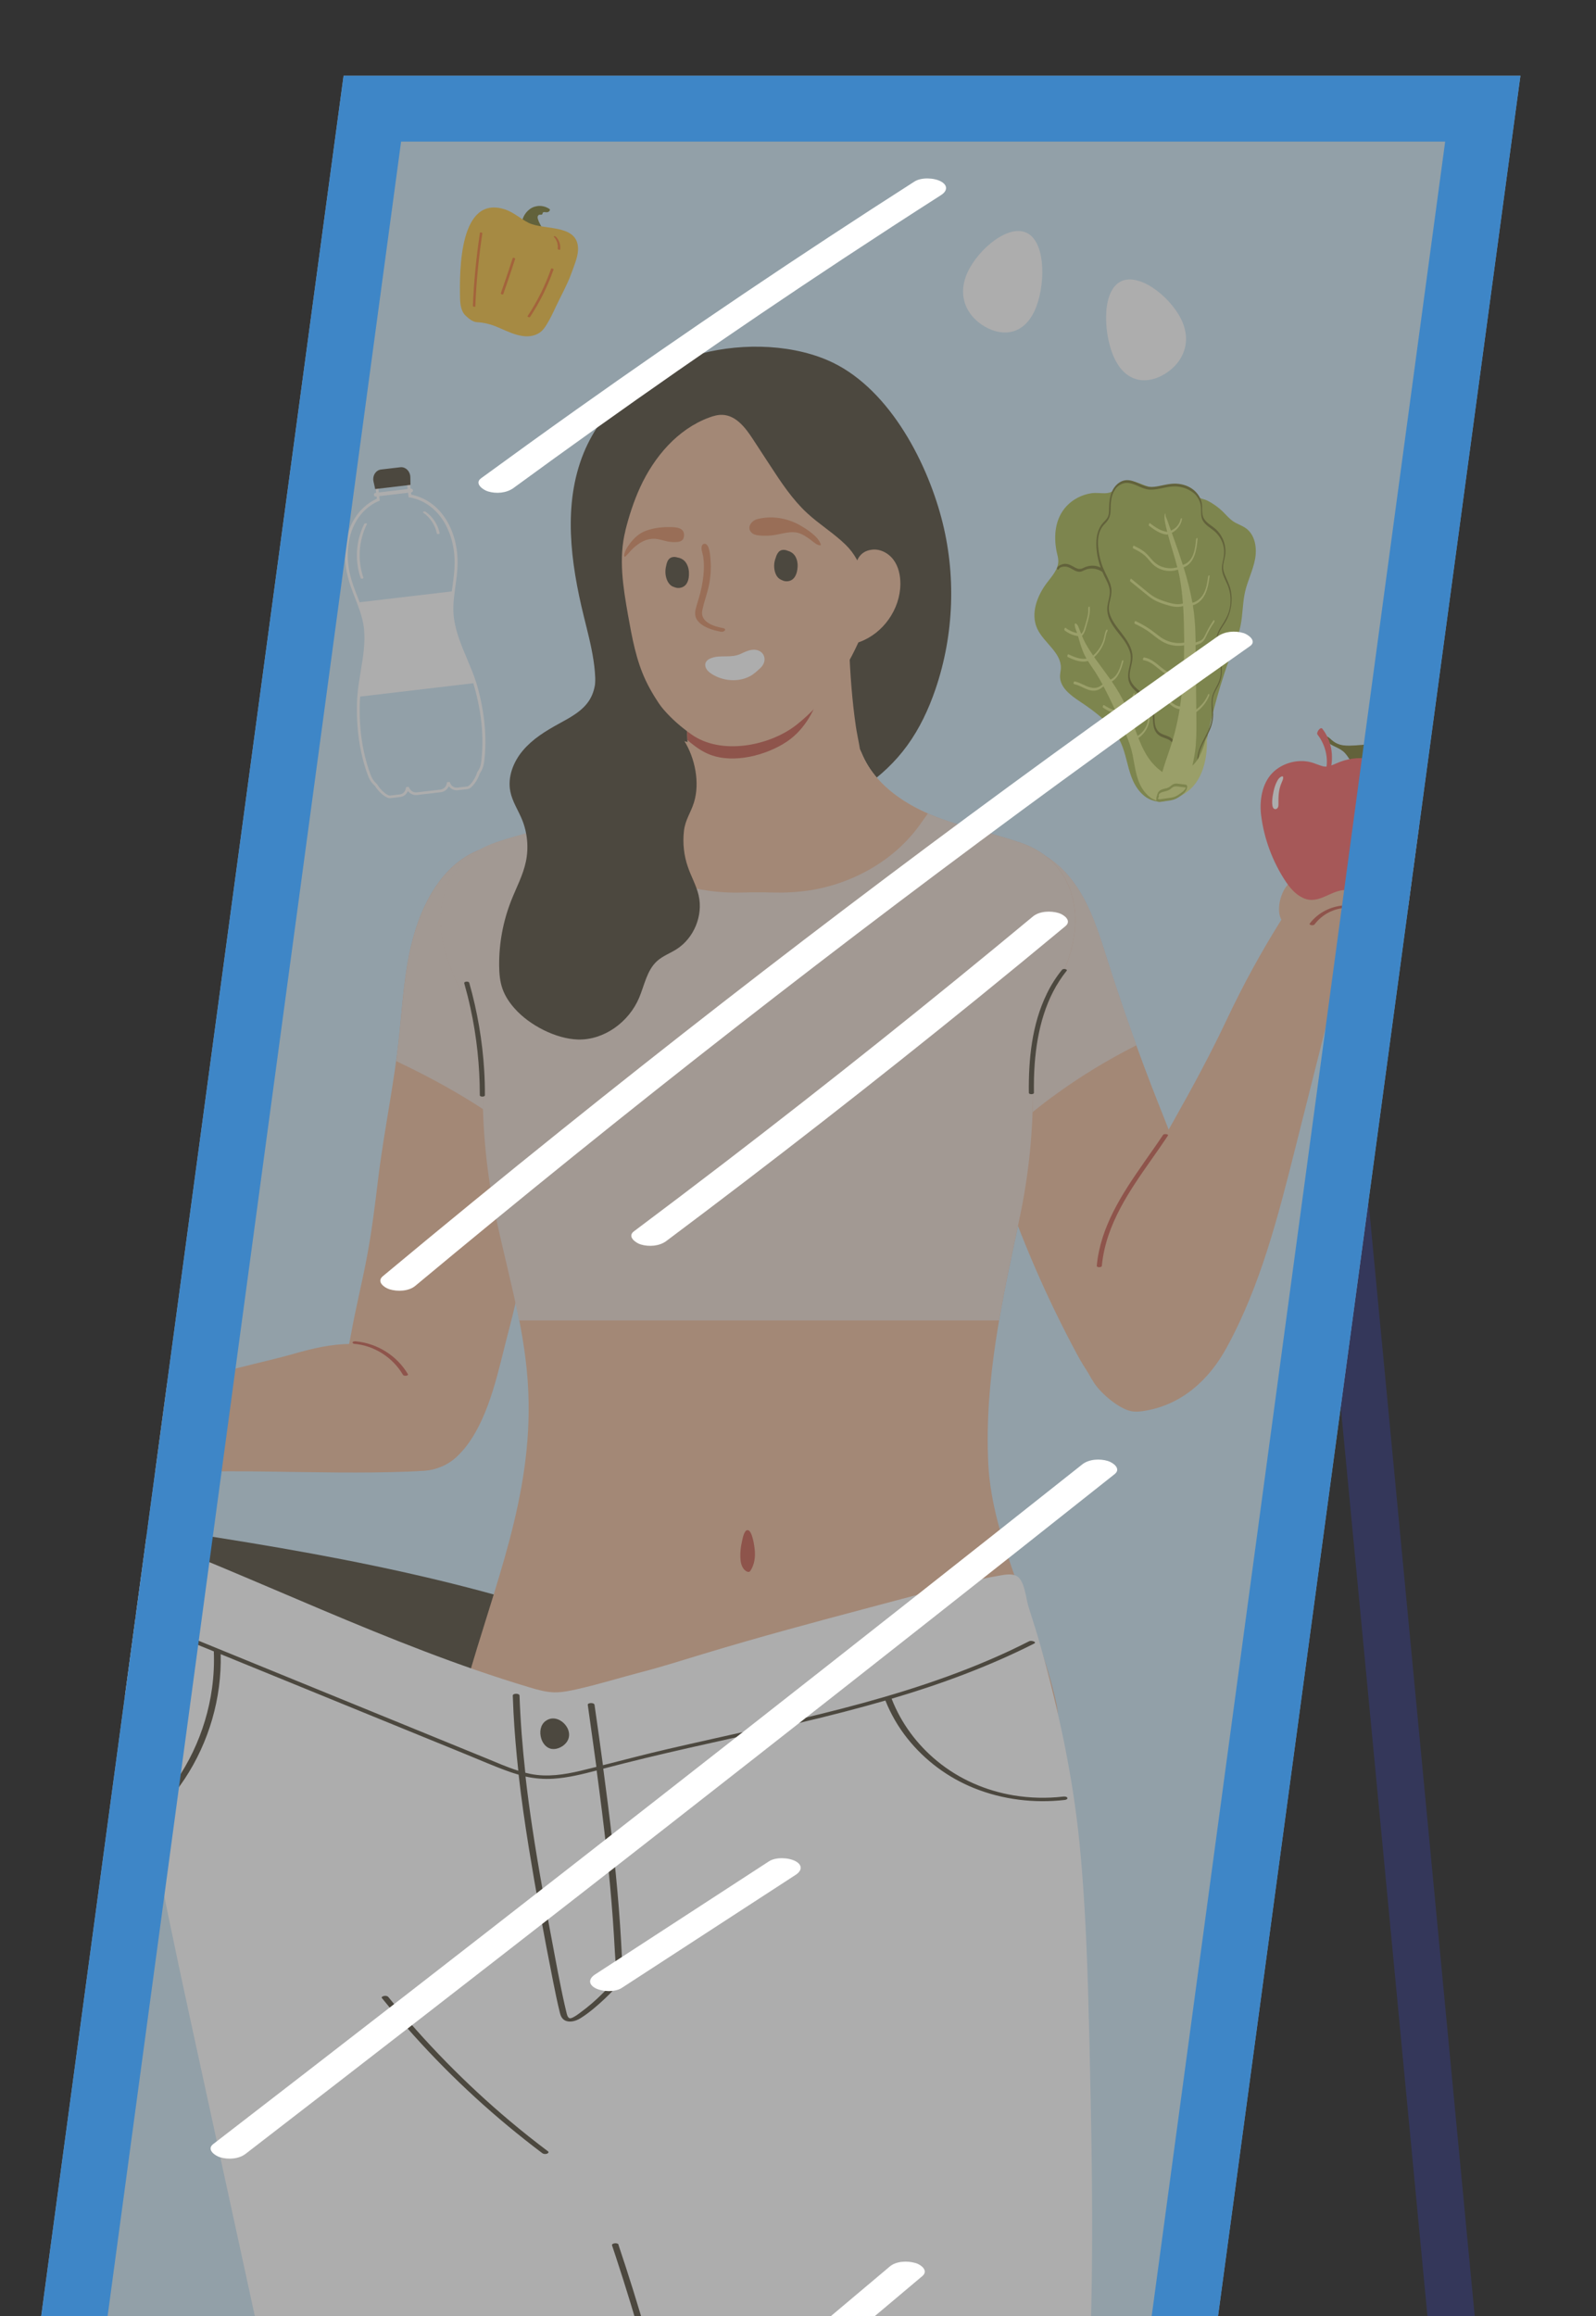 <?xml version="1.0" encoding="UTF-8"?>
<svg id="_圖層_2" data-name="圖層 2" xmlns="http://www.w3.org/2000/svg" xmlns:xlink="http://www.w3.org/1999/xlink" viewBox="0 0 248.34 360.19">
  <rect x="0" y="0" width="248.34" height="360.19" fill="#333333" stroke="none"/>
  <defs>
    <style>
      .cls-1 {
        fill: none;
      }

      .cls-2 {
        fill: #dd966f;
      }

      .cls-3 {
        fill: #dfe78d;
      }

      .cls-4 {
        fill: #34375a;
      }

      .cls-5 {
        fill: #cc6a5c;
      }

      .cls-6 {
        fill: #afbc60;
      }

      .cls-7 {
        clip-path: url(#clippath-1);
      }

      .cls-8 {
        fill: #fff;
      }

      .cls-9 {
        fill: #828241;
      }

      .cls-10 {
        opacity: .6;
      }

      .cls-11 {
        fill: #5e5748;
      }

      .cls-12 {
        fill: #f3c54f;
      }

      .cls-13 {
        fill: #efc1a4;
      }

      .cls-14 {
        fill: #ee8441;
      }

      .cls-15 {
        fill: #3e86c7;
      }

      .cls-16 {
        fill: #f47171;
      }

      .cls-17 {
        clip-path: url(#clippath);
      }

      .cls-18 {
        fill: #ecddd4;
      }

      .cls-19 {
        fill: #d2e9f7;
      }
    </style>
    <clipPath id="clippath">
      <rect class="cls-1" x="0" width="248.34" height="360.19"/>
    </clipPath>
    <clipPath id="clippath-1">
      <polygon class="cls-19" points="53.46 11.78 -21.4 566.16 -22.18 571.96 160.93 571.96 235.79 17.58 236.58 11.78 53.46 11.78"/>
    </clipPath>
  </defs>
  <g id="_圖層_1-2" data-name="圖層 1">
    <g class="cls-17">
      <g>
        <path class="cls-4" d="M211.98,176.83h-6.66v7.31h0l34.97,366.63H89.22v-147.03h-7.31v154.34h166.43l-36.36-381.25Z"/>
        <g class="cls-10">
          <polygon class="cls-19" points="53.46 11.78 -21.4 566.16 -22.18 571.96 160.93 571.96 235.79 17.58 236.58 11.78 53.46 11.78"/>
          <g class="cls-7">
            <g>
              <g>
                <g>
                  <path class="cls-13" d="M168.5,139.49c1.71,3.08,2.74,6.49,3.81,9.85,2.38,7.47,5,14.86,7.88,22.15,3.03,7.68,6.37,15.44,6.9,23.69.25,4.01-.29,8.12-1.73,11.88-.65,1.7-1.66,3.04-2.51,4.59-.99,1.81-1.47,3.61-3.09,5.05-5.29,4.69-9.83-1.73-12.13-6-4.12-7.64-7.67-15.58-10.62-23.74-2.89-7.99-5.67-16.42-6.82-24.86-.66-4.85-.6-9.77-.54-14.66.05-4.06.19-8.4,2.55-11.71,2.06-2.89,5.63-4.81,8.87-3.42,3.3,1.41,5.7,4.08,7.43,7.18Z"/>
                  <path class="cls-18" d="M163.78,170.55c-3.38,2.5-6.74,5.33-9.44,8.63-1.81-5.6-3.35-11.34-4.13-17.08-.66-4.85-.6-9.77-.54-14.66.05-4.06.19-8.4,2.55-11.71,2.06-2.89,5.63-4.81,8.87-3.42,3.3,1.41,5.7,4.08,7.43,7.18,1.71,3.08,2.74,6.49,3.81,9.85,1.41,4.44,2.91,8.85,4.5,13.22-4.55,2.31-8.94,4.96-13.03,7.99Z"/>
                </g>
                <path class="cls-13" d="M167.41,208.69c0,.19,0,.38.02.57.04.67.89,2.05,1.18,2.74.45,1.09,1.02,2.14,1.67,3.13,1.06,1.61,3.82,3.96,5.73,4.34.74.15,1.51.05,2.25-.08,5.7-.98,9.88-4.82,12.59-9.77,5.29-9.65,8.03-20.46,10.72-31.14,2.76-10.93,5.51-21.85,8.26-32.78.1-.4.2-.85-.02-1.21-.18-.3-.54-.44-.87-.56-1.46-.53-2.83-1.29-4.32-1.77-.73-.23-1.46-.23-2.18-.4-.72-.16-1.18-.53-1.93-.04-.49.32-.82.84-1.14,1.34-3.13,4.98-5.96,10.16-8.47,15.48-2.52,5.34-5.3,10.48-8.21,15.64-4.01,7.09-8.09,14.14-11.59,21.5-1.96,4.11-3.78,8.48-3.7,13.02Z"/>
                <path class="cls-5" d="M177.97,180.84c1.01-1.44,2.03-2.87,3-4.33.15-.23.92-.13.76.11-3.31,4.99-7.26,9.7-9.23,15.44-.53,1.56-.9,3.17-1.05,4.81-.03.29-.81.27-.79,0,.55-6.02,3.93-11.2,7.31-16.02Z"/>
                <g>
                  <g>
                    <path class="cls-13" d="M199.73,138.53c-.52,1.04-.8,2.2-.69,3.33.19,1.94,1.88,2.73,3.23,3.84.44.36.75.87,1.22,1.23,2.09,1.6,4.84,1.78,7.12.58,2.43-1.28,4.71-2.84,6.79-4.63,2.08-1.8,3.92-3.91,5.47-6.17.45-.66.89-1.35,1.18-2.09.26-.66.61-1.67.37-2.37-.12-.34-.45-.63-.8-.57-.39.06-.59.48-.75.84-.96,2.19-2.47,4.19-4.73,5.1.26-.1.61-.76.79-.98.29-.37.58-.75.86-1.14.54-.75,1.04-1.52,1.47-2.34.43-.81.78-1.66,1.01-2.55.17-.65.6-1.96-.05-2.47-.25-.2-.63-.23-.91-.08-.29.16-.46.46-.62.76-.71,1.36-1.38,2.75-2.2,4.06-.36.58-.78,1.38-1.34,1.8-.53.39-1.11.65-1.47,1.26,1.23-2.11,2.75-4.01,3.56-6.35.16-.46.55-1.34.4-1.82-.14-.48-.79-.6-1.19-.37-.33.19-.55.53-.76.85-.72,1.13-1.48,2.23-2.29,3.3-.77,1.02-1.69,1.86-2.58,2.77.31-.31.5-1.04.72-1.43.28-.5.59-1,.87-1.51.41-.76,1.16-1.93.82-2.83-.5-.04-.94.32-1.31.67-.99.94-1.95,1.92-2.87,2.94-.74.82-1.46,1.68-2.31,2.39-.85.71-1.85,1.29-2.95,1.44.79-1.2,1.58-2.41,2.38-3.61.22-.34.45-.78.24-1.13-.69-.13-1.34.33-1.89.77-.94.75-1.86,1.51-2.77,2.29-.87.74-1.62,1.56-2.43,2.36-.64.62-1.18,1.04-1.6,1.88Z"/>
                    <path class="cls-5" d="M209.45,140.8c-2.21.05-4.32,1.08-5.66,2.84-.11.14.19.24.28.25.17.03.38,0,.49-.14,1.15-1.52,2.99-2.5,4.9-2.55.12,0,.4-.03.4-.2s-.29-.2-.4-.2Z"/>
                  </g>
                  <g>
                    <path class="cls-9" d="M211.1,115.91c2.07-.1,4.01-.67,5.75.75.7.57,1.3,1.27,2.01,1.83.45.36.94.66,1.38,1.04,1.18,1.02,1.84,2.51,2.47,3.94-1.66-.32-3.39.15-5.06-.14-.72-.13-1.4-.39-2.08-.66-1.01-.39-2.04-.8-2.92-1.43-.81-.59-1.32-1.37-1.94-2.12-.51-.61-.86-1.34-1.38-1.94-.79-.92-1.99-1.04-2.84-1.83-.24-.23-.43-.53-.45-.86.21-.04.43.02.62.14.18.11.34.27.5.41,1.2,1.09,2.43.95,3.95.88Z"/>
                    <g>
                      <g>
                        <path class="cls-16" d="M206.14,120.41c.72-2.06.2-4.46-1.13-6.16-.25-.32.45-1.29.75-.91,1.57,2.01,1.88,4.73,1.05,7.11-.07.2-.33.55-.57.52-.27-.03-.16-.4-.1-.56Z"/>
                        <path class="cls-16" d="M212.94,118.02c2.22.4,4.15,1.81,5.19,4.27.89,2.11.93,4.5.51,6.75-.41,2.25-1.26,4.4-2.1,6.53-.28.71-.56,1.43-1.01,2.05-1.66,2.28-3.8.84-6.04.79-2.43-.05-4.24,2.35-6.69,1.26-1.14-.51-2.01-1.49-2.71-2.53-2.05-3.07-3.41-6.7-3.86-10.37-.27-2.22.12-4.86,1.73-6.53,1.58-1.65,4.25-2.32,6.42-1.57,1.76.61,1.77.85,3.59.04,1.66-.74,3.39-.97,4.98-.69Z"/>
                      </g>
                      <path class="cls-8" d="M198.38,125.83c-.6-.07-.41-1.6-.36-1.95.15-.95.37-1.94.92-2.75.1-.14.72-.68.72-.19,0,.27-.12.51-.23.76-.5,1.13-.51,2.18-.5,3.39,0,.15-.01.31-.07.45s-.18.26-.33.29c-.05.01-.1.01-.14,0Z"/>
                    </g>
                  </g>
                </g>
              </g>
              <path class="cls-13" d="M2.83,228.06c.48-1.81,1.58-3.39,2.76-4.85,2.15-2.67,4.99-5.26,8.42-5.34,1.97-.05,3.95.8,5.27,2.26,4.61,5.1,4.57,12.97,1.03,18.63-.23.36-.48.73-.83.98-.54.39-1.24.46-1.91.43-3.64-.17-6.56-2.91-9.83-4.51-1.37-.67-2.88-1.18-3.9-2.31-1.26-1.39-1.5-3.49-1.02-5.3Z"/>
              <path class="cls-11" d="M16.25,240.05c.91.95,2.26,1.88,2.85,2.44,3.28,3.11,7.18,5.48,11.06,7.81,14.16,8.52,28.54,17.04,44.35,21.85,3.51,1.07,7.13,1.95,10.8,1.86,3.67-.09,7.43-1.25,10.06-3.8,4.03-3.9,7.8-13.34.96-15.92-24.73-9.35-51.07-13.56-77.23-17.39-1.49-.22-3.57-.02-3.75,1.47-.06.51.33,1.1.89,1.68Z"/>
              <g>
                <path class="cls-13" d="M54.54,209.02c-2.97,0-5.89.69-8.73,1.5-2.71.78-5.51,1.39-8.27,2.1-6.02,1.55-12.13,2.78-18.28,3.68-2.13.31-4.3.59-6.27,1.45-1.98.85-3.78,2.37-4.44,4.42-.51,1.61-.25,3.45.69,4.85,1.84,2.73,5.65,2.88,8.6,2.57.66-.07,1.32-.13,1.98-.19,14.53-1.27,29.15.02,43.71-.53,1.75-.07,3.53-.15,5.16-.78,1.74-.67,4.34-2.79,3.78-4.96-.61-2.37-2.48-4.77-4.03-6.62-1.8-2.14-3.82-4.15-6.24-5.55-2.46-1.42-5.05-1.94-7.67-1.93Z"/>
                <g>
                  <path class="cls-13" d="M66.82,139.49c-3.62,6.53-3.93,14.05-4.67,21.3-.77,7.54-2.39,14.98-3.31,22.56-.5,4.14-1.01,8.28-1.79,12.37-.75,3.94-1.73,7.83-2.43,11.78-.62,3.52-1.75,6.8-1.46,10.46.2,2.54,1.11,5.11,2.99,6.83,1.21,1.11,2.74,1.79,4.25,2.45,1.72.75,3.5,1.52,5.38,1.5,2.7-.03,5.17-1.71,6.81-3.86,3.7-4.86,5-12.03,6.53-17.81,1.72-6.5,3.07-13.1,4.07-19.76,1.99-13.19,2.64-26.55,2.47-39.87-.05-4.06-.19-8.4-2.55-11.71-2.06-2.89-5.63-4.81-8.87-3.42-3.3,1.41-5.7,4.08-7.43,7.18Z"/>
                  <path class="cls-18" d="M61.65,165.03c.19-1.41.37-2.82.51-4.24.74-7.25,1.05-14.77,4.67-21.3,1.72-3.11,4.13-5.77,7.43-7.18,3.24-1.39,6.82.53,8.87,3.42,2.36,3.31,2.49,7.65,2.55,11.71.13,10.66-.26,21.33-1.43,31.93-6.68-5.89-14.48-10.51-22.59-14.33Z"/>
                </g>
                <path class="cls-5" d="M54.88,208.75c.06-.16.36-.15.48-.14,3.32.3,6.42,2.23,8.11,5.11.15.25-.62.34-.76.11-1.58-2.7-4.44-4.55-7.56-4.83-.12-.01-.34-.09-.28-.25Z"/>
              </g>
              <path class="cls-11" d="M112.27,128.33c4.56.11,9.13-.4,13.48-1.75,6.07-1.89,11.69-5.5,15.42-10.64,1.93-2.65,3.33-5.65,4.39-8.75,2.91-8.52,3.24-17.91.93-26.61-2.46-9.27-8.52-20.65-17.77-24.58-6.28-2.67-14.37-2.64-20.81-.67-7.51,2.31-14.11,7.84-17.09,15.12-3.25,7.96-2.04,17.01.01,25.36,1.12,4.56,2.48,9.3,1.42,13.87-.76,3.29-2.61,5.3-1.29,8.66,1.05,2.68,3.02,4.88,5.47,6.38,3.13,1.92,6.81,2.74,10.45,3.19,1.79.22,3.59.36,5.39.41Z"/>
              <path class="cls-13" d="M77.07,131.06c4.58-1.56,9.38-2.46,13.85-4.3,1.47-.6,2.91-1.33,4.26-2.2,2.76-1.77,5.12-4.1,6.44-7.07.27-.62.51-1.28.96-1.78,1.72-1.89,6.11.45,8.01,1.06,2.44.78,4.89,1.57,7.33,2.35,2.44-.78,4.89-1.57,7.33-2.35,1.9-.61,6.29-2.95,8.01-1.06.46.5.69,1.16.97,1.78,1.31,2.97,3.67,5.3,6.44,7.07,1.35.86,2.79,1.59,4.26,2.2,4.47,1.84,9.27,2.74,13.85,4.3,7.5,2.56,9.91,9.67,7.8,17.01-1.01,3.52-2.77,6.76-4.28,10.04-1.57,3.4-1.62,6.75-1.57,10.44.09,7.05-.61,14.1-2.09,20.99-2.7,12.63-5.5,25.14-4.86,38.13.6,12.14,7.79,24.75,10.49,36.8.36,1.61.66,3.42-.24,4.8-.93,1.4-2.77,1.82-4.42,2.1-16.28,2.71-32.97,3.01-49.34.88-10.67-1.39-21.33-3.8-32.07-3.17-1.54.09-3.16.23-4.57-.4-2.9-1.31-1.72-4.38-1.07-6.68,4.32-15.43,10.32-29.16,9.65-45.46-.38-9.33-3.03-17.97-4.96-26.99-1.47-6.89-2.18-13.95-2.09-20.99.05-3.7,0-7.04-1.57-10.44-1.51-3.28-3.27-6.52-4.28-10.04-2.11-7.33.3-14.45,7.8-17.01Z"/>
              <path class="cls-18" d="M69.27,148.07c1.01,3.52,2.77,6.76,4.28,10.04,1.57,3.4,1.62,6.75,1.57,10.44-.09,7.05.62,14.1,2.09,20.99,1.14,5.33,2.53,10.54,3.56,15.82h74.68c.9-5.28,2.05-10.54,3.18-15.82,1.47-6.89,2.18-13.94,2.09-20.99-.05-3.7,0-7.04,1.57-10.44,1.51-3.29,3.27-6.52,4.28-10.04,2.11-7.33-.3-14.45-7.8-17.01-4.58-1.56-9.37-2.46-13.85-4.3-.18-.08-.37-.15-.55-.23-1.28-.56-2.53-1.21-3.71-1.97-2.76-1.77-5.12-4.1-6.44-7.07-.28-.62-.51-1.28-.97-1.78-1.72-1.89-6.11.44-8.01,1.06-2.44.78-4.89,1.57-7.33,2.35-2.44-.79-4.89-1.57-7.33-2.35-1.9-.61-6.29-2.95-8.01-1.06-.46.5-.69,1.16-.96,1.78-1.31,2.98-3.67,5.3-6.44,7.07-1.18.75-2.44,1.41-3.71,1.96-.18.08-.37.15-.55.23-4.47,1.84-9.27,2.74-13.85,4.3-7.5,2.56-9.91,9.67-7.8,17.01Z"/>
              <path class="cls-13" d="M91.46,126.53c.37.53.75,1.05,1.11,1.57,3.97,5.67,10.55,9.35,17.34,10.38,1.86.28,3.74.39,5.6.33,1.6-.04,3.2-.04,4.8,0,1.87.05,3.74-.05,5.6-.33,6.79-1.03,13.37-4.71,17.34-10.38.37-.52.75-1.04,1.12-1.57-1.28-.56-2.53-1.21-3.71-1.97-2.76-1.77-5.12-4.1-6.44-7.07-.28-.62-.51-1.28-.97-1.78-1.72-1.89-6.11.44-8.01,1.06-2.44.78-4.89,1.57-7.33,2.35-2.44-.79-4.89-1.57-7.33-2.35-1.9-.61-6.29-2.95-8.01-1.06-.46.5-.69,1.16-.96,1.78-1.31,2.98-3.67,5.3-6.44,7.07-1.18.75-2.44,1.41-3.71,1.96Z"/>
              <g>
                <path class="cls-13" d="M106.44,101.78c0,.19,0,.39,0,.58,0,.11,0,.21,0,.31l.52,12.38v.14s.07,1.51.07,1.51c0,.17.01.34.02.51.15,3.62-1.26,7.88,3.12,9.15,5.89,1.71,12.34,1.39,18.03-.89,1.47-.59,2.91-1.32,4.03-2.45,2.91-2.95,1.46-6.53.94-10.07-.59-4.03-.87-8.09-1.05-12.16-.06-1.38-.53-2.5-1.93-3-1.34-.48-2.62.29-3.97.32-.01,0-12.83.35-12.83.35-2.12.06-5.75-.57-6.71,1.88h0c-.15.39-.24.85-.24,1.41Z"/>
                <path class="cls-5" d="M106.44,101.78c0,.19,0,.39,0,.58,0,.11,0,.21,0,.31l.52,12.38c.15.16.31.32.5.47.93.75,1.93,1.44,3.05,1.86,3.7,1.41,8.75.09,11.94-2.05,2.85-1.92,4.45-5.06,5.39-8.27,1.1-3.78-.21-5.61-3.41-6.89-2.8-1.13-5.84-1.37-8.8-1.2-2.26.14-4.37.98-6.54,1.18-.89.07-1.67.04-2.4.23h0c-.15.39-.24.85-.24,1.41Z"/>
              </g>
              <path class="cls-13" d="M103.38,64.15c.93-.69,1.91-1.3,2.95-1.76,1.7-.75,3.53-1.1,5.36-1.26,6.19-.54,12.58,1.18,17.51,5.05,5.81,4.56,9.4,11.99,8.48,19.59-.61,5-2.14,9.86-4.24,14.41-2.22,4.79-5.33,9.25-9.48,12.53-4.17,3.3-11.73,4.8-16.37,1.51-3.27-2.32-5.73-4.99-7.43-8.77-.59-1.33-1.06-2.71-1.51-4.09-2.25-6.94-2.88-13.45-2.97-20.79-.03-2.81-.17-5.99.98-8.59,1.06-2.4,2.82-4.41,4.72-6.15.64-.58,1.3-1.15,1.99-1.66Z"/>
              <path class="cls-11" d="M97.31,82.5c.58-2.3,1.31-4.56,2.3-6.72,2.18-4.74,5.83-9.03,10.72-10.84.67-.25,1.38-.45,2.1-.42,2.12.09,3.6,2.05,4.75,3.82.89,1.36,1.77,2.71,2.66,4.07,1.71,2.62,3.45,5.26,5.74,7.38,1.9,1.76,4.14,3.12,6,4.93,2.81,2.75,3.04,6.26,4.29,9.77.28.8.8,1.61.99,2.43.22.96-.15,1.94.15,2.88,1.07-.57,1.68-1.81,2.15-2.84,5.37-11.9,1.57-27.53-10.78-34.16-2.86-1.54-6.09-2.4-9.34-2.9-3.58-.55-7.26-.25-10.66.95-7.5,2.65-11.2,7.61-13.2,14.59-.69,2.39-1.1,4.79-1.58,7.22-.41,2.1-1.29,4.07-1.57,6.24-.57,4.52.16,9.09.57,13.6.19,2.14.28,4.45-.83,6.29-1.07,1.78-3.03,2.79-4.85,3.79-2.03,1.11-4.04,2.35-5.54,4.12-1.5,1.76-2.43,4.14-1.97,6.41.31,1.56,1.23,2.91,1.83,4.38.83,2.04,1.04,4.34.59,6.5-.44,2.12-1.49,4.05-2.28,6.06-1.27,3.21-1.91,6.66-1.88,10.11.01,1.23.11,2.47.52,3.63.41,1.16,1.11,2.19,1.93,3.1,2.26,2.54,6.36,4.68,9.81,4.78,4.07.11,7.92-2.72,9.51-6.47.84-1.98,1.21-4.29,2.8-5.73.88-.8,2.04-1.21,3.04-1.85,2.71-1.73,4.15-5.24,3.43-8.37-.35-1.52-1.15-2.9-1.66-4.38-.63-1.79-.84-3.71-.63-5.6.19-1.76,1.06-2.85,1.56-4.46.96-3.08.16-6.93-1.52-9.61-1.96-3.13-4.38-5.99-5.97-9.34-1.51-3.18-2.14-6.69-2.76-10.16-.77-4.35-1.51-8.84-.41-13.19Z"/>
              <g>
                <g>
                  <path class="cls-2" d="M109.55,84.58s.05-.01.08-.01c.82-.04.9,2.13.94,2.69.09,1.16,0,2.34-.2,3.48-.26,1.45-.83,2.81-1.1,4.24-.33,1.79,1.86,2.46,3.21,2.7.71.13.22.66-.3.57-1.25-.22-2.9-.71-3.69-1.8-.4-.56-.38-1.21-.21-1.85.21-.81.49-1.6.69-2.41.3-1.2.51-2.43.55-3.67.02-.63,0-1.26-.09-1.89-.07-.53-.43-1.29-.19-1.8.06-.12.18-.22.31-.25Z"/>
                  <path class="cls-2" d="M97.63,86.22s-.07.07-.1.11c-.06.06-.27.35-.36.24-.07-.09-.05-.22-.03-.33.13-.63.45-1.14.79-1.59.73-1,1.52-1.71,2.57-2.1,1.26-.47,2.55-.6,3.91-.57.71.01,2.3.03,1.99,1.58-.1.52-.57.69-.98.73-.5.05-1.02.02-1.54-.08-.73-.15-1.46-.43-2.18-.42-.74,0-1.45.25-2.09.64-.51.31-.98.71-1.42,1.17-.19.2-.37.41-.55.62Z"/>
                  <path class="cls-2" d="M127.74,84.78c-.29-1.29-2.21-2.47-3.14-3.02-2.06-1.2-4.48-1.61-6.79-1.02-.86.22-1.78,1.39-.76,2.19.29.23.67.3,1.02.34.85.09,1.72.07,2.57-.08,1.17-.2,2.37-.61,3.52-.32.7.18,1.3.61,1.9,1.03.43.3,1.17,1.05,1.68.88Z"/>
                </g>
                <path class="cls-11" d="M121.14,85.86c.37-.42.95-.41,1.43-.2.42.1.82.36,1.07.7.37.51.5,1.16.47,1.78-.03.57-.15,1.16-.48,1.64-.38.55-1.03.73-1.65.57-.03,0-.06-.03-.09-.03-.09-.03-.18-.07-.26-.11,0,0,0,0,0,0-.06-.03-.12-.05-.18-.09-.13-.07-.25-.14-.35-.25-.48-.48-.65-1.26-.64-1.92,0-.39.09-.81.24-1.19.09-.33.23-.65.44-.89Z"/>
                <path class="cls-11" d="M104.01,87.05c.32-.45.9-.51,1.4-.35.43.06.85.27,1.14.58.42.46.62,1.1.65,1.72.03.58-.03,1.17-.31,1.68-.32.59-.95.83-1.58.75-.03,0-.06-.02-.09-.03-.09-.02-.19-.04-.28-.08,0,0,0,0,0,0-.06-.02-.13-.04-.19-.07-.13-.05-.26-.12-.37-.21-.52-.43-.78-1.18-.83-1.84-.03-.39,0-.81.11-1.21.06-.34.16-.68.35-.94Z"/>
                <path class="cls-8" d="M110.16,104.35c-.17-.18-.3-.38-.37-.61-.23-.72.27-1.17.88-1.39,1.5-.56,3.05.06,4.61-.67.54-.25,1.09-.53,1.69-.61,1.84-.25,2.67,1.58,1.35,2.82-.53.49-1.06,1-1.71,1.32-1.81.92-4.12.7-5.81-.36-.23-.14-.45-.3-.63-.5Z"/>
              </g>
              <path class="cls-13" d="M133.77,86.5c.39-.51.97-.87,1.77-.99,1.32-.23,2.68.47,3.48,1.54.8,1.07,1.09,2.45,1.08,3.79-.03,3.91-2.67,7.66-6.34,9-.22.08-.46.15-.67.06-.23-.1-.34-.37-.41-.62-.37-1.37-.11-2.83.16-4.23.22-1.16.72-2.53.68-3.71-.02-.8-.42-1.61-.43-2.45-.01-.92.19-1.77.68-2.4Z"/>
              <path class="cls-5" d="M116.3,237.97s.01,0,.02,0c.74,0,1.07,2.53,1.12,3.06.11,1.12-.04,2.3-.67,3.26-.3.46-.88-.05-1.08-.32-.37-.51-.47-1.16-.49-1.78-.03-.82.06-1.64.25-2.44.09-.39.31-1.75.85-1.78Z"/>
              <path class="cls-8" d="M162.61,455.06c2.56,18.03,2.12,36.68.34,54.92-.45,4.58-.97,9.15-1.54,13.71-.2,1.59-.19,4.88-.57,7.77h-38.83c-1.46-17.35-2.61-34.72-3.48-52.08-.48-9.59-1.72-19.12-3.23-28.59-.76-4.76-1.6-9.51-2.46-14.26-.41-2.29-1.21-4.78-1.29-7.1-.05-1.4.57-2.85-.3-3.91.42.51-.38,4.57-.4,5.41-.04,1.86.25,3.49.47,5.28.55,4.44.2,9.09.12,13.57-.16,9.53-.49,19.05-1,28.57-.78,14.59-1.97,29.16-3.57,43.68-.32,2.88-.21,6.49-.91,9.43h-36.97c-.71-1.39-.85-3.03-.97-4.61-.53-7-1.17-13.99-1.92-20.97-4.63-43.28-13.45-85.92-22.69-128.41-4.66-21.41-9.32-42.83-13.98-64.24-4.47-20.54-8.45-40.96-12.21-61.56-.38-2.11-3.85-14.11-1.4-14.82.68-.2,1.39.05,2.05.29,21.67,8,42.37,18.66,64.5,25.28,1.26.38,2.53.74,3.84.78,1.3.03,2.58-.26,3.85-.55,3.32-.76,6.49-1.75,9.76-2.6,3.24-.84,6.43-1.86,9.63-2.83,8.65-2.62,17.37-4.96,26.11-7.28.58-.15,1.15-.31,1.73-.46,1.82-.48,3.65-.97,5.47-1.45,4.3-1.14,8.62-2.29,13.01-3.03.74-.13,1.53-.24,2.24.02,1.44.52,1.61,3.6,2.04,4.91.67,2.1,1.34,4.2,1.93,6.31,2.78,9.92,4.91,19.82,5.96,30.09,1.04,10.29,1.32,20.65,1.57,30.98.59,25.1,1.03,50.3-1.9,75.23-2.42,20.6-7.93,41.74-4.98,62.5Z"/>
              <g>
                <path class="cls-11" d="M18.08,250.63c1.22.5,2.45,1,3.67,1.5l11.52,4.7c.08,1.92-.02,3.84-.28,5.74-.94,6.83-4.04,13.37-8.8,18.37-.34.35.68.51.91.27,1.35-1.41,2.57-2.95,3.65-4.57,3.76-5.69,5.76-12.55,5.59-19.38l16.39,6.69c4.85,1.98,9.7,3.96,14.55,5.94,2.4.98,4.81,1.96,7.21,2.94,2.26.92,4.51,1.92,6.81,2.73.46.16.93.31,1.4.44.42,3.75.96,7.49,1.56,11.22,1.12,6.94,2.4,13.87,3.77,20.77.34,1.7.68,3.4,1.1,5.08.17.7.52,1.2,1.28,1.31.68.09,1.36-.16,1.93-.51,1.36-.85,2.61-1.94,3.77-3.03,1.1-1.04,2.28-2.17,2.6-3.71.17-.8.12-1.62.08-2.43-.04-.89-.09-1.77-.14-2.66-.1-1.77-.22-3.54-.36-5.31-.28-3.49-.62-6.98-1.02-10.47-.42-3.74-.9-7.46-1.4-11.19,4.38-1.15,8.78-2.2,13.19-3.2,9.24-2.1,18.52-4.03,27.66-6.54,1.02-.28,2.04-.57,3.05-.86.85,2.13,2.01,4.13,3.44,5.92,2.72,3.41,6.3,6.07,10.35,7.7,4.47,1.8,9.37,2.39,14.15,1.84.14-.02.46-.12.37-.33-.09-.21-.46-.21-.65-.19-2.57.3-5.16.23-7.71-.19-4.34-.72-8.49-2.53-11.89-5.33-3.14-2.57-5.62-5.91-7.09-9.7,7.61-2.25,15.07-4.99,22.16-8.57.52-.27-.44-.53-.74-.38-1.02.52-2.06,1.02-3.09,1.51-8.39,3.91-17.25,6.7-26.19,9.01-8.93,2.31-17.97,4.17-26.95,6.25-3.39.78-6.74,1.67-10.11,2.52-.42-3.13-.86-6.26-1.31-9.39-.05-.39-1.1-.34-1.05,0,.12.84.24,1.67.35,2.51.33,2.38.67,4.76.99,7.14-.82.21-1.65.41-2.47.61-2.54.6-5.17,1-7.76.49-.28-.06-.56-.12-.83-.19-.44-3.99-.76-7.99-.9-12-.01-.38-1.06-.37-1.05,0,.03.86.07,1.72.11,2.58.16,3.05.42,6.08.75,9.11-1.72-.54-3.38-1.28-5.04-1.96-9.44-3.86-18.87-7.71-28.31-11.56-9.48-3.87-18.96-7.75-28.44-11.62-.2-.08-.56-.15-.74,0-.14.11-.23.29,0,.38ZM81.76,276.29c1.42.31,2.87.44,4.36.34,2.29-.15,4.51-.7,6.72-1.28.57,4.24,1.11,8.48,1.57,12.73.37,3.42.69,6.85.94,10.28.12,1.7.23,3.41.32,5.12.08,1.56.36,3.34-.44,4.76-.37.67-.9,1.22-1.44,1.76-.55.55-1.12,1.08-1.71,1.59-.59.51-1.2.99-1.83,1.45-.31.23-.62.46-.96.64-.16.09-.45.25-.65.2-.33-.09-.43-.62-.5-.9-.09-.4-.19-.79-.28-1.19-.19-.84-.37-1.67-.54-2.51-.34-1.66-.66-3.32-.97-4.99-1.26-6.71-2.53-13.42-3.54-20.17-.39-2.6-.74-5.21-1.04-7.82Z"/>
                <path class="cls-11" d="M84.87,267.68c1.89-1.47,4.64,1.26,3.35,3.2-.48.72-1.49,1.25-2.36,1.12-.85-.13-1.42-.86-1.65-1.64-.28-.94-.16-2.05.66-2.69Z"/>
                <path class="cls-11" d="M59.79,310.41c.23-.03.5,0,.65.19,2.83,3.5,5.83,6.86,8.98,10.08,3.16,3.22,6.47,6.29,9.92,9.19,1.94,1.63,3.92,3.2,5.94,4.72.2.15-.05.32-.19.37-.23.07-.53.05-.72-.1-3.62-2.73-7.11-5.62-10.45-8.68-3.34-3.06-6.53-6.28-9.56-9.65-1.7-1.89-3.34-3.82-4.94-5.79-.15-.18.26-.31.37-.33Z"/>
                <path class="cls-11" d="M96.23,349.11c1.6,4.75,3.09,9.54,4.47,14.36,1.37,4.78,2.63,9.58,3.79,14.41,1.17,4.88,2.22,9.78,3.16,14.71.94,4.9,1.77,9.83,2.48,14.76.72,4.96,1.33,9.94,1.82,14.93.06.62.12,1.24.18,1.85.03.35-1.02.38-1.05,0-.46-4.97-1.04-9.93-1.72-14.87-.69-4.94-1.49-9.87-2.39-14.78-.91-4.88-1.92-9.75-3.04-14.59-1.13-4.88-2.38-9.74-3.73-14.57-1.35-4.81-2.81-9.58-4.37-14.32-.19-.59-.39-1.18-.59-1.77-.13-.4.9-.47,1.01-.14Z"/>
              </g>
              <path class="cls-11" d="M73.01,152.83c1.26,4.43,2.05,9,2.33,13.6.08,1.3.12,2.61.11,3.91,0,.28-.79.28-.79,0,0-4.55-.48-9.1-1.45-13.54-.28-1.3-.61-2.59-.97-3.87-.09-.31.69-.35.76-.11Z"/>
              <path class="cls-11" d="M162.88,154.56c.64-1.32,1.43-2.57,2.35-3.71.11-.14.32-.17.48-.14.07.01.39.11.28.25-3.31,4.1-4.61,9.35-4.99,14.51-.11,1.49-.14,2.99-.12,4.49,0,.28-.79.28-.79,0-.06-5.22.47-10.65,2.79-15.39Z"/>
              <g>
                <path class="cls-11" d="M120.99,66.6c2.8,5.51,7.24,10.15,12.6,13.23,1.52.87,3.1,1.61,4.75,2.22.17.06.35.19.19.37-.15.16-.53.17-.72.1-5.96-2.18-11.22-6.12-15.01-11.22-1.07-1.43-2.01-2.96-2.82-4.55-.18-.35.85-.46,1.01-.14Z"/>
                <path class="cls-11" d="M127.73,69.03c.23-.03.5,0,.65.19,2.15,2.67,5,4.79,8.19,6.04.16.06.35.19.19.37-.15.16-.53.17-.72.1-3.4-1.34-6.38-3.52-8.67-6.36-.15-.18.26-.31.37-.33Z"/>
                <path class="cls-11" d="M126.48,57.3c.16-.17.52-.16.72-.1,2.52.79,4.81,2.23,6.59,4.19.33.36-.68.52-.91.27-1.68-1.86-3.82-3.25-6.21-4-.17-.05-.35-.2-.19-.37Z"/>
                <path class="cls-11" d="M92.02,74.56c.52-1.6,1.21-3.15,2.04-4.62.18-.31,1.21-.2,1.01.14-2.9,5.1-3.91,11.18-2.92,16.96.28,1.66.74,3.28,1.35,4.84.15.38-.88.47-1.01.14-2.18-5.55-2.31-11.8-.47-17.47Z"/>
                <path class="cls-11" d="M137.97,113.96c3.05-2.41,4.77-6.01,5.89-9.65.35-1.16.65-2.33.93-3.5.09-.38,1.13-.32,1.05,0-.94,3.94-2.12,7.98-4.71,11.18-.67.83-1.41,1.58-2.25,2.24-.19.15-.49.17-.72.1-.14-.05-.38-.21-.19-.37Z"/>
                <path class="cls-11" d="M85.6,118.82c.69-1.93,2-3.61,3.76-4.67.2-.12.54-.11.74,0,.19.11.19.27,0,.38-1.69,1-2.89,2.69-3.53,4.52-.77,2.21-.69,4.63-.2,6.88.07.32-.97.39-1.05,0-.51-2.35-.55-4.84.27-7.12Z"/>
                <path class="cls-11" d="M90.45,121.3c.13-.33,1.17-.24,1.01.14-.96,2.45-.71,5.27.64,7.52.2.33-.83.45-1.01.14-1.41-2.34-1.64-5.27-.64-7.8Z"/>
                <path class="cls-11" d="M83.43,144.28c.32-1.12.76-2.22,1.5-3.14.15-.18.42-.22.65-.19.1.02.52.15.37.33-.63.77-1.04,1.67-1.34,2.61-.34,1.04-.59,2.12-.75,3.19-.32,2.04-.27,4.17.61,6.07.44.96,1.08,1.81,1.91,2.47.19.15-.04.32-.19.37-.22.07-.53.05-.72-.1-1.52-1.2-2.4-3.01-2.71-4.89-.37-2.25.06-4.56.68-6.73Z"/>
                <path class="cls-11" d="M89.4,144.38c.09-.33,1.13-.27,1.01.14-.63,2.25-.11,4.72,1.33,6.55.15.19-.26.31-.37.33-.22.03-.5,0-.65-.19-1.51-1.92-1.99-4.49-1.33-6.83Z"/>
              </g>
              <g>
                <path class="cls-13" d="M17.38,231.22c-.46,2.73.87,5.6,1.21,8.29.11.85-.27,1.75-1.17,1.94-1.52.32-2.85-.69-3.79-1.72-.45.78-1.5,1.06-2.36.79-.85-.27-1.5-1-1.88-1.81-.41.72-1.31,1.14-2.13.98-.82-.16-1.5-.88-1.6-1.71-.59.45-1.44.55-2.12.25-1.65-.72-1.99-3.22-1.99-4.77-.02-2.66.88-5.31,2.31-7.54.64-1.01,1.44-1.99,2.55-2.42.57-.22,1.2-.28,1.81-.27,2.61.04,5.19,1.26,6.87,3.25,1.68,2,2.45,4.74,2.04,7.32l.24-2.59Z"/>
                <g>
                  <path class="cls-5" d="M17.51,233.83c.07-.53.18-1.04.33-1.55.18-.61.44-1.19.56-1.81.04-.19.56-.16.53,0-.12.57-.33,1.1-.51,1.65-.18.56-.31,1.13-.38,1.71-.15,1.15-.09,2.31.17,3.44.04.16-.48.19-.53,0-.25-1.13-.31-2.29-.17-3.44Z"/>
                  <path class="cls-5" d="M11.62,234.46c.4,1.8,1.09,3.52,2.05,5.1.1.16-.41.23-.51.07-.96-1.6-1.66-3.34-2.06-5.17-.04-.16.48-.19.53,0Z"/>
                  <path class="cls-5" d="M7.6,233.99c.25,1.63.81,3.2,1.65,4.63.1.16-.41.23-.51.07-.85-1.44-1.42-3.04-1.67-4.7-.03-.17.5-.19.53,0Z"/>
                  <path class="cls-5" d="M5.01,233.72c-.01,1.32.22,2.63.69,3.86.07.19-.44.24-.51.07-.48-1.26-.72-2.59-.71-3.94,0-.19.53-.19.53,0Z"/>
                  <path class="cls-5" d="M21.33,222.19c.9,2.1,1.48,4.33,1.7,6.6.02.18-.51.19-.53,0-.22-2.25-.79-4.45-1.68-6.53-.08-.19.44-.23.51-.07Z"/>
                </g>
              </g>
              <g>
                <path class="cls-9" d="M83.49,32.07c.72-.14,1.5.05,2.08.49.02.17-.11.33-.26.4-.15.07-.33.06-.5.04-.12-.02-.27-.03-.34.07-.06.08-.04.19-.1.26-.1.12-.3.03-.46.07-.13.03-.22.17-.25.3-.02.14.01.27.05.41.08.26.19.5.32.74.09.17.2.34.23.53.03.19-.04.42-.22.49-.14.05-.29,0-.43-.04-.84-.28-2.64-.43-2.31-1.67.26-.98,1.16-1.94,2.19-2.08Z"/>
                <path class="cls-12" d="M87.4,35.76c1.49.42,2.63,1.22,2.54,3.18-.06,1.16-.68,2.58-1.08,3.69-.62,1.7-1.56,3.35-2.33,4.99-.44.95-.89,1.91-1.44,2.81-.32.53-.69,1.05-1.22,1.37-2.17,1.32-4.78-.26-6.78-1.06-.91-.36-1.88-.58-2.86-.63-.68-.04-1.28-.55-1.77-1.01-.75-.7-.86-1.83-.88-2.85-.08-4.13-.13-16.11,7.08-13.65,1.3.45,2.35,1.43,3.58,2.05,1.29.65,3.45.63,5.16,1.11Z"/>
                <g>
                  <path class="cls-14" d="M86.24,36.73c.09-.01.2.03.27.09.5.53.75,1.26.65,1.98-.01.08-.18.05-.22.03-.07-.02-.17-.08-.16-.16.09-.65-.13-1.34-.58-1.81-.06-.06-.03-.12.05-.14Z"/>
                  <path class="cls-14" d="M85.75,41.8c.05-.13.42,0,.38.13-.91,2.6-2.14,5.08-3.66,7.37-.08.12-.44-.03-.38-.13,1.52-2.29,2.75-4.77,3.66-7.37Z"/>
                  <path class="cls-14" d="M75.05,36.33c-.57,3.75-.94,7.53-1.09,11.31,0,.16-.39.06-.38-.07.16-3.81.53-7.6,1.1-11.37.02-.13.4-.02.38.13Z"/>
                  <path class="cls-14" d="M79.78,40.14c.04-.13.42,0,.38.13-.59,1.83-1.21,3.66-1.85,5.47-.05.13-.42,0-.38-.13.64-1.81,1.26-3.64,1.85-5.47Z"/>
                </g>
              </g>
              <g>
                <path class="cls-6" d="M179.58,124.55c-1.7-.41-2.9-2.03-3.52-3.69-.65-1.74-.88-3.63-1.64-5.32-1.26-2.81-3.85-4.76-6.42-6.46-1.44-.96-3.07-2.17-3.06-3.9,0-.42.11-.82.13-1.24.1-2.45-2.66-3.96-3.68-6.18-1.07-2.34-.01-5.14,1.56-7.18.78-1.02,1.74-2.07,1.72-3.36,0-.49-.16-.96-.26-1.43-.49-2.49-.24-5.19,1.58-7.11.99-1.04,2.34-1.73,3.76-1.96,1.47-.24,2.82.48,3.92-.78.37-.42.79-.82,1.32-1,.78-.27,1.64-.03,2.42.27.77.3,1.55.67,2.38.67.73,0,1.43-.31,2.15-.44,1.35-.23,2.8.22,3.77,1.18.29.28.56.64.94.81.4.18.82.23,1.22.43.87.44,1.68,1.01,2.38,1.69.56.55,1.06,1.17,1.72,1.59.61.39,1.32.6,1.91,1.03,1.42,1.03,1.73,3.05,1.41,4.78-.32,1.72-1.14,3.32-1.54,5.02-.41,1.75-.36,3.57-.72,5.33-.31,1.51-.9,2.94-1.44,4.38-1.64,4.34-2.9,8.96-3.85,13.47-.78,3.68-1.74,7.98-5.78,9.25-.69.22-1.42.33-2.13.21-.09-.01-.17-.03-.26-.05Z"/>
                <path class="cls-9" d="M186.34,118.57c-.21-1.74.84-3.25,1.57-4.75.4-.83.69-1.67.68-2.6-.01-.92-.17-1.83,0-2.74.18-.97.83-1.75,1.14-2.67.33-.97.26-2.02.09-3.01-.17-.96-.52-1.89-.58-2.87-.06-.98.33-1.81.85-2.61.5-.78.97-1.54,1.2-2.45.21-.86.25-1.77.09-2.64-.08-.43-.2-.86-.37-1.26-.17-.4-.37-.79-.54-1.19-.16-.39-.29-.8-.33-1.22-.04-.5.07-.99.18-1.47.19-.86.23-1.67-.04-2.52-.26-.79-.74-1.49-1.39-2.02-.58-.48-1.29-.86-1.69-1.52-.47-.77-.21-1.67-.37-2.51-.35-1.8-2.16-2.8-3.88-2.87-.97-.04-1.89.25-2.84.41-.44.08-.9.12-1.35.08-.46-.05-.89-.21-1.32-.39-.82-.35-1.7-.83-2.62-.58-.81.22-1.4.92-1.69,1.69-.18.5-.25,1.03-.29,1.56-.03.51,0,1.02-.08,1.52-.08.46-.26.86-.56,1.21-.3.35-.64.65-.86,1.06-.47.84-.54,1.84-.47,2.78.07.94.26,1.87.56,2.77.29.87.77,1.71,1.14,2.57.16.37.29.76.35,1.16.07.48,0,.95-.09,1.42-.11.5-.27,1-.29,1.52-.01.3.02.59.09.88.15.6.44,1.14.78,1.65.7,1.07,1.61,2.01,2.22,3.14.29.53.5,1.1.57,1.71.09.86-.19,1.67-.35,2.5-.08.44-.12.89.01,1.32.09.31.25.59.45.85.41.54.97.95,1.48,1.38.5.41,1,.85,1.34,1.42.36.6.45,1.29.49,1.97.04.66,0,1.37.27,1.99.15.33.38.6.69.79.42.25.91.35,1.35.56.63.32,1.09.98.83,1.7-.02.07-.09.17-.17.12-.08-.05-.04-.22-.02-.28.14-.37-.24-.77-.52-.97-.38-.27-.86-.37-1.28-.56-.69-.3-1.09-.84-1.25-1.57-.15-.69-.11-1.4-.18-2.09-.08-.71-.33-1.32-.81-1.85-.88-.97-2.23-1.61-2.78-2.85-.34-.78-.22-1.62-.03-2.42.18-.78.35-1.53.13-2.32-.65-2.45-3.38-3.93-3.56-6.56-.06-.95.36-1.82.4-2.75.05-.93-.46-1.78-.86-2.59-.1-.21-.2-.43-.3-.65-.8-.57-1.88-.69-2.78-.28-.26.12-.49.26-.78.26-.25,0-.49-.08-.72-.19-.47-.23-.92-.58-1.46-.62-.26-.02-.67.03-.89.2-.09.07-.29.49-.4.18-.15-.43.72-.74.98-.79.56-.1,1.03.13,1.51.4.24.14.49.28.77.35.31.07.57,0,.85-.15.48-.24,1-.36,1.54-.33.39.02.77.13,1.12.3-.48-1.33-.75-2.77-.67-4.17.05-.89.28-1.79.81-2.52.27-.38.66-.67.9-1.06.28-.46.25-1.02.26-1.53.02-.98.13-1.99.61-2.86.37-.67,1-1.25,1.76-1.42.92-.2,1.78.27,2.6.62.43.18.88.34,1.35.38.48.04.95-.03,1.42-.12.93-.18,1.84-.43,2.8-.37.92.06,1.83.35,2.56.92.62.49,1.09,1.17,1.29,1.93.22.83-.08,1.78.36,2.55.39.69,1.15,1.07,1.74,1.57.61.52,1.07,1.2,1.34,1.95.27.76.35,1.58.21,2.37-.09.51-.26,1.01-.29,1.53-.03.48.1.94.28,1.37.34.82.75,1.58.92,2.46.16.86.16,1.74,0,2.6-.16.88-.49,1.71-.97,2.47-.53.84-1.18,1.65-1.15,2.69.03,1,.41,1.97.58,2.96.16.96.22,1.96,0,2.92-.11.46-.3.89-.52,1.32-.23.45-.5.89-.64,1.37-.28.93-.06,1.92-.05,2.88,0,.89-.2,1.72-.56,2.52-.36.81-.82,1.57-1.19,2.38-.35.76-.6,1.56-.5,2.41.02.16-.2.45-.24.17Z"/>
                <path class="cls-3" d="M179.88,124.49c-.66-.22-1.23-.68-1.7-1.24-1.38-1.65-1.53-3.82-1.94-5.84-.23-1.13-.62-2.21-1.08-3.27-.45-1.05-.91-2.1-1.38-3.15-.02-.05-.04-.1-.07-.14-.74.05-1.46-.39-2.07-.79-.12-.08,0-.49.15-.4.51.33,1.11.7,1.72.75-.57-1.24-1.16-2.46-1.8-3.66-.23.19-.47.37-.75.5-.39.18-.81.21-1.23.13-.92-.18-1.68-.8-2.61-.98-.15-.03-.06-.46.1-.43.88.17,1.61.75,2.49.95.41.1.82.1,1.21-.07.23-.1.44-.24.64-.4-.29-.53-.59-1.05-.91-1.57-.43-.71-.93-1.38-1.37-2.08-1.08.31-2.16-.16-3.13-.61-.15-.07-.03-.48.1-.43.87.4,1.84.83,2.81.67-.09-.15-.17-.3-.25-.45-.49-.96-.77-2.02-1.07-3.05,0,0-.02,0-.03,0-.75-.11-1.46-.42-2.05-.89-.12-.09.02-.5.15-.4.52.41,1.14.69,1.79.82-.14-.39-.34-.83-.37-1.22-.04-.58.41-.14.53.15.16.4.31.8.47,1.19.2-.17.32-.4.41-.65.12-.35.22-.71.32-1.06.22-.73.43-1.47.37-2.24,0-.08.02-.24.11-.28.09-.04.13.03.13.11.07.89-.18,1.75-.43,2.59-.18.6-.31,1.39-.78,1.84.17.42.36.84.59,1.25.35.62.73,1.22,1.14,1.81.54-.46.98-1.03,1.3-1.67.17-.35.31-.71.39-1.09.1-.41.14-.84.36-1.21.04-.07.11-.12.17-.04.06.07.01.23-.03.3-.22.38-.23.85-.35,1.26-.11.39-.27.78-.46,1.14-.31.59-.72,1.11-1.21,1.56.12.17.23.34.35.5.72,1,1.47,1.98,2.18,2.99,1.09-.49,1.48-1.75,1.77-2.83.02-.06.07-.21.16-.19.09.02.08.18.06.24-.31,1.13-.72,2.46-1.78,3.08.4.59.79,1.19,1.15,1.81.38.66.74,1.35,1.06,2.04.51-.55.9-1.2,1.15-1.9.02-.06.09-.17.17-.12.08.05.04.21.02.28-.26.75-.67,1.44-1.2,2.02.1.23.2.46.3.69.37.9.69,1.82,1.02,2.73.11.3.22.61.34.91.93-.58,1.56-1.57,1.64-2.67,0-.07.05-.23.14-.24.09-.02.1.12.1.18-.08,1.22-.74,2.38-1.75,3.06.53,1.36,1.16,2.69,2.1,3.81.31.36.64.69,1.01,1,.2.17.41.33.61.49.14-.52.3-1.04.47-1.55.51-1.51,1.05-3,1.45-4.55.31-1.21.57-2.44.77-3.68-1.3-.17-2.09-1.56-3.19-2.17-.12-.07,0-.48.15-.4,1.05.59,1.85,1.98,3.1,2.14.03-.2.06-.41.09-.61.19-1.35.31-2.71.4-4.06-.68.18-1.41.17-2.07-.08-.99-.36-1.72-1.15-2.55-1.75-.47-.34-.98-.61-1.56-.69-.15-.02-.06-.45.1-.43,1,.14,1.77.82,2.52,1.43.4.32.8.64,1.26.87.46.23.96.34,1.47.34.29,0,.59-.04.87-.11.08-1.47.11-2.94.11-4.41-.92.16-1.88.07-2.75-.28-1.13-.45-2-1.35-3-2.02-.61-.4-1.25-.75-1.91-1.05-.15-.07-.03-.48.1-.43,1.13.51,2.17,1.16,3.14,1.93.47.37.95.75,1.5,1.01.51.24,1.05.39,1.61.45.44.05.89.03,1.32-.04,0-.12,0-.25,0-.37-.02-1.76-.05-3.54-.16-5.31-.91.28-1.9.04-2.79-.25-.63-.2-1.26-.42-1.83-.76-.6-.35-1.13-.83-1.67-1.26-.64-.52-1.29-1.05-1.93-1.57-.11-.09.02-.5.15-.4.54.44,1.08.88,1.62,1.32.53.43,1.05.89,1.61,1.28.56.39,1.19.64,1.83.86.53.18,1.07.35,1.63.44.45.07.91.07,1.34-.06-.09-1.26-.23-2.52-.45-3.76-.09-.51-.2-1.02-.32-1.52-.05.02-.1.04-.16.06-.25.08-.51.13-.78.15-.53.04-1.06-.02-1.57-.19-.51-.17-.99-.45-1.38-.82-.45-.42-.79-.95-1.25-1.36-.53-.47-1.17-.81-1.81-1.12-.15-.07-.03-.48.1-.43.5.24,1.01.5,1.46.83.46.33.82.75,1.19,1.18.35.41.72.77,1.19,1.03.44.24.93.39,1.42.44.29.03.58.03.87,0,.13-.02.26-.04.39-.07.05-.01.14-.03.23-.05-.44-1.74-1.03-3.45-1.49-5.19-.03.07-.08.12-.13.11-1.06-.1-1.94-.75-2.77-1.37-.12-.09.02-.5.15-.4.8.6,1.65,1.22,2.67,1.33-.1-.39-.2-.78-.28-1.17-.11-.53-.23-1.17-.06-1.71.07.04.07.14.07.22,0,.28.14.5.24.75.13.32.23.65.34.97.09.25.18.5.27.75.73-.31,1.32-.95,1.49-1.74.01-.07.07-.21.16-.19.09.02.07.18.06.24-.19.88-.78,1.64-1.58,2.04.11.3.21.6.32.89.47,1.31.93,2.62,1.35,3.95.02.05.03.11.05.16.01-.02.03-.03.05-.03,1.64-.55,1.87-2.46,2-3.93,0-.07.04-.23.14-.24.09-.02.1.12.1.18-.14,1.61-.44,3.73-2.17,4.39.56,1.81,1.04,3.64,1.37,5.5.65-.15,1.21-.6,1.58-1.15.57-.84.71-1.89.85-2.87.01-.07.04-.23.14-.24.09-.02.11.12.1.18-.16,1.11-.33,2.28-.97,3.23-.39.58-.96,1.06-1.63,1.24.12.76.22,1.53.28,2.3.1,1.16.13,2.32.15,3.48.23-.07.46-.14.68-.24.41-.18.61-.51.79-.9.38-.8.81-1.57,1.31-2.29.05-.08.13-.04.15.04.03.1-.01.22-.07.3-.28.39-.53.8-.76,1.22-.22.4-.4.81-.61,1.22-.18.35-.42.64-.78.81-.23.11-.47.19-.72.26,0,.32,0,.63.01.95.01,1.17.03,2.35.04,3.52,1.53-.17,2.6-1.5,3.26-2.81.04-.07.11-.12.17-.04.06.08,0,.23-.03.3-.69,1.37-1.81,2.76-3.39,2.97,0,.34,0,.68.01,1.01.01,1.37.03,2.73.04,4.1.8-.58,1.44-1.37,1.82-2.28.02-.06.09-.17.17-.12.07.05.04.21.02.28-.42,1.01-1.11,1.89-2,2.53,0,.15,0,.3,0,.45.02,1.61.04,3.23-.1,4.84-.09,1.03-.29,2.03-.51,3.04,1.21-1.05,1.77-3.03,2.22-4.56.21,3.24-.54,7.12-3.5,8.95-.98.61-2.11.97-3.26,1.09-.38.04-.75-.01-1.1-.13Z"/>
                <path class="cls-6" d="M180.33,124.73c.27,0,.55-.07.83-.11.26-.04.53-.07.79-.11.43-.06.84-.17,1.22-.39.36-.21.73-.47,1.04-.76.27-.26.51-.62.52-1,0-.18-.07-.3-.25-.33-.24-.04-.48-.06-.72-.09-.4-.05-.86-.16-1.24.04-.17.09-.31.22-.46.34-.18.14-.37.22-.58.27-.38.1-.8.16-1.1.44-.17.16-.29.39-.32.63,0,0,0,.02-.01.03-.14.31-.27,1.05.28,1.02ZM180.32,124.3c-.11-.03-.15-.09-.15-.17.08,0,.18-.24.15-.34-.12-.37.39-.56.67-.64.33-.09.68-.14.98-.33.24-.15.43-.4.72-.48.33-.1.72,0,1.06.04.18.02.37.04.55.07.03,0,.19,0,.2.03.02.02-.05.15-.06.17-.14.28-.4.48-.64.65-.27.2-.55.41-.86.55-.3.14-.62.2-.94.24-.36.05-.72.1-1.08.15-.17.02-.42.1-.59.06Z"/>
              </g>
              <path class="cls-8" d="M150.56,42.34c-1.68,3.64-.19,6.8,2.69,8.46,2.88,1.66,6.05,1.18,7.73-2.46,1.68-3.64,1.84-10.38-1.04-12.03-2.88-1.66-7.7,2.4-9.38,6.03Z"/>
              <path class="cls-8" d="M173.53,55.97c1.8,3.56,4.99,3.9,7.81,2.13,2.82-1.78,4.2-5.01,2.39-8.57-1.8-3.56-6.76-7.4-9.58-5.62-2.82,1.78-2.42,8.51-.62,12.07Z"/>
              <g>
                <path class="cls-8" d="M58.33,122.22c-.44-.38-.78-.85-.99-1.39-.05-.13-.1-.26-.15-.39h0c-1.23-3.38-1.78-7.22-1.63-11.4,0-.23.02-.47.04-.7.09-1.32.32-2.66.53-3.95.35-2.12.72-4.32.52-6.48-.13-1.36-.53-2.64-1.11-4.15-.1-.26-.2-.52-.3-.78-.42-1.07-.85-2.18-1.13-3.32-.37-1.47-.5-2.93-.39-4.32.27-3.58,2.02-6.4,4.81-7.73.04-.02.07-.03.11-.05l-.41-3.48,5.36-.63.41,3.48s.08.01.11.02c3.02.65,5.38,2.98,6.47,6.4.43,1.34.64,2.78.62,4.29-.01,1.2-.18,2.4-.34,3.56-.04.25-.07.51-.1.76-.17,1.29-.33,2.79-.11,4.29.31,2.15,1.17,4.2,2.01,6.18.51,1.21,1.04,2.46,1.44,3.72.07.22.14.44.2.67,1.12,4.04,1.48,7.9,1.06,11.47-.02.14-.04.28-.06.42-.08.57-.31,1.11-.64,1.58-.29.94-1.19,2.35-1.89,2.43l-1.55.18c-.54.06-1.06-.18-1.38-.63-.22.5-.69.87-1.26.94l-3.67.43c-.56.07-1.1-.18-1.44-.61-.21.5-.65.86-1.19.92l-1.55.18c-.7.08-1.91-1.08-2.4-1.93ZM63.67,122.51c.19.48.68.78,1.19.72l3.67-.43c.51-.06.92-.46.99-.97l.02-.17.44-.05.06.16c.18.48.64.78,1.12.72l1.55-.18c.42-.05,1.26-1.24,1.53-2.16l.03-.07c.31-.41.51-.9.58-1.41.02-.14.04-.27.05-.41.41-3.52.05-7.32-1.05-11.3-.06-.22-.12-.44-.19-.65-.39-1.24-.92-2.48-1.42-3.68-.85-2.01-1.72-4.08-2.04-6.29-.22-1.55-.06-3.09.11-4.41.03-.25.07-.51.1-.77.16-1.14.32-2.33.33-3.5.02-1.46-.19-2.86-.6-4.15-1.04-3.27-3.28-5.49-6.15-6.11-.08-.02-.16-.03-.24-.04l-.17-.02-.4-3.39-4.49.53.4,3.39-.16.06c-.08.03-.15.06-.23.09-2.64,1.26-4.31,3.95-4.56,7.37-.1,1.34.03,2.75.38,4.18.28,1.12.7,2.21,1.12,3.27.1.26.2.52.3.78.59,1.54,1.01,2.85,1.14,4.27.2,2.22-.17,4.44-.52,6.59-.21,1.28-.43,2.61-.53,3.91-.02.23-.03.45-.04.68-.15,4.13.39,7.91,1.61,11.24.05.13.1.26.15.38.19.47.5.9.89,1.24l.05.06c.47.83,1.57,1.79,1.99,1.74l1.55-.18c.47-.06.85-.45.92-.96l.02-.17.43-.05.06.16Z"/>
                <path class="cls-11" d="M58.37,76.06l5.5-.65-.02-1.2c-.02-.92-.75-1.64-1.57-1.54l-2.99.35c-.82.1-1.37.97-1.17,1.87l.26,1.18Z"/>
                <path class="cls-8" d="M58.46,76.31h5.54c.16,0,.29.13.29.29h0c0,.16-.13.29-.29.29h-5.54c-.16,0-.29-.13-.29-.29h0c0-.16.13-.29.29-.29Z" transform="translate(130.99 145.52) rotate(173.28)"/>
                <path class="cls-8" d="M73.87,106.23c-1.05-3.33-2.95-6.45-3.45-9.93-.21-1.46-.08-2.91.11-4.35l-14.79,1.74c.52,1.36.99,2.74,1.12,4.21.32,3.51-.8,6.98-1.05,10.46l18.06-2.13Z"/>
                <path class="cls-8" d="M56.67,81.49c.07-.13.5-.13.43,0-1.29,2.59-1.49,5.64-.55,8.37.04.13-.38.21-.43.05-.95-2.75-.74-5.83.56-8.43Z"/>
                <path class="cls-8" d="M66.19,79.56c1.14.79,1.94,2,2.22,3.36.03.15-.4.21-.43.05-.27-1.31-1.05-2.49-2.14-3.25-.16-.11.25-.24.36-.16Z"/>
              </g>
            </g>
          </g>
        </g>
        <path class="cls-15" d="M160.93,571.96H-22.18l.78-5.8L53.46,11.78h183.12l-.78,5.8-74.86,554.38ZM-10.47,561.73h162.46L224.87,22.02H62.41L-10.47,561.73Z"/>
        <g>
          <path class="cls-8" d="M193.46,98.45c-1.31-.4-2.87-.26-4,.53-17.41,12.24-34.62,24.75-51.63,37.54-17.01,12.79-33.81,25.85-50.4,39.17-9.36,7.51-18.64,15.11-27.86,22.79-1.03.86.21,1.78,1.05,2.04,1.22.37,2.97.32,4-.54,16.35-13.62,32.91-26.98,49.69-40.07,16.77-13.09,33.76-25.92,50.94-38.47,9.69-7.08,19.45-14.06,29.26-20.96,1.12-.79-.29-1.81-1.05-2.04Z"/>
          <path class="cls-8" d="M164.73,142c-1.22-.37-2.97-.32-4,.53-15.76,13.08-31.77,25.86-48.03,38.32-4.67,3.58-9.35,7.12-14.06,10.65-1.09.81.26,1.8,1.05,2.04,1.28.39,2.91.28,4-.54,16.4-12.28,32.56-24.87,48.46-37.77,4.56-3.7,9.11-7.44,13.63-11.19,1.03-.86-.21-1.78-1.05-2.04Z"/>
          <path class="cls-8" d="M172.4,227.22c-1.25-.38-2.94-.31-4,.53-17.5,13.87-35.03,27.69-52.6,41.46-17.57,13.77-35.17,27.5-52.81,41.19-9.93,7.7-19.87,15.39-29.82,23.06-1.07.83.25,1.79,1.05,2.04,1.26.39,2.92.3,4-.53,17.68-13.63,35.32-27.31,52.93-41.03,17.61-13.72,35.18-27.49,52.72-41.31,9.87-7.77,19.73-15.56,29.57-23.37,1.06-.84-.23-1.79-1.05-2.04Z"/>
          <path class="cls-8" d="M123.8,289.47c-1.05-.59-3.08-.68-4.13,0-9.03,5.87-18.05,11.74-27.07,17.6-.97.63-1.1,1.5,0,2.11,1.05.59,3.08.68,4.13,0,9.02-5.87,18.05-11.74,27.08-17.6.97-.63,1.1-1.5,0-2.11Z"/>
          <path class="cls-8" d="M142.46,351.96c-1.22-.37-2.98-.33-4,.53-14.96,12.59-29.91,25.18-44.87,37.76-14.96,12.59-29.91,25.18-44.87,37.76-8.48,7.14-16.96,14.28-25.45,21.42-1.02.86.2,1.78,1.05,2.04,1.22.37,2.98.33,4-.54,14.96-12.59,29.91-25.18,44.87-37.76,14.96-12.59,29.91-25.18,44.87-37.76,8.48-7.14,16.96-14.28,25.45-21.42,1.02-.86-.2-1.78-1.05-2.04Z"/>
          <path class="cls-8" d="M146.43,28.23c-1.06-.59-3.07-.68-4.13,0-17.85,11.42-35.42,23.26-52.7,35.53-4.94,3.51-9.85,7.05-14.74,10.62-1.1.8.27,1.8,1.05,2.04,1.29.4,2.89.28,4-.53,16.88-12.35,34.06-24.3,51.52-35.81,4.98-3.28,9.98-6.53,15-9.74.98-.63,1.09-1.5,0-2.11Z"/>
        </g>
      </g>
    </g>
  </g>
</svg>